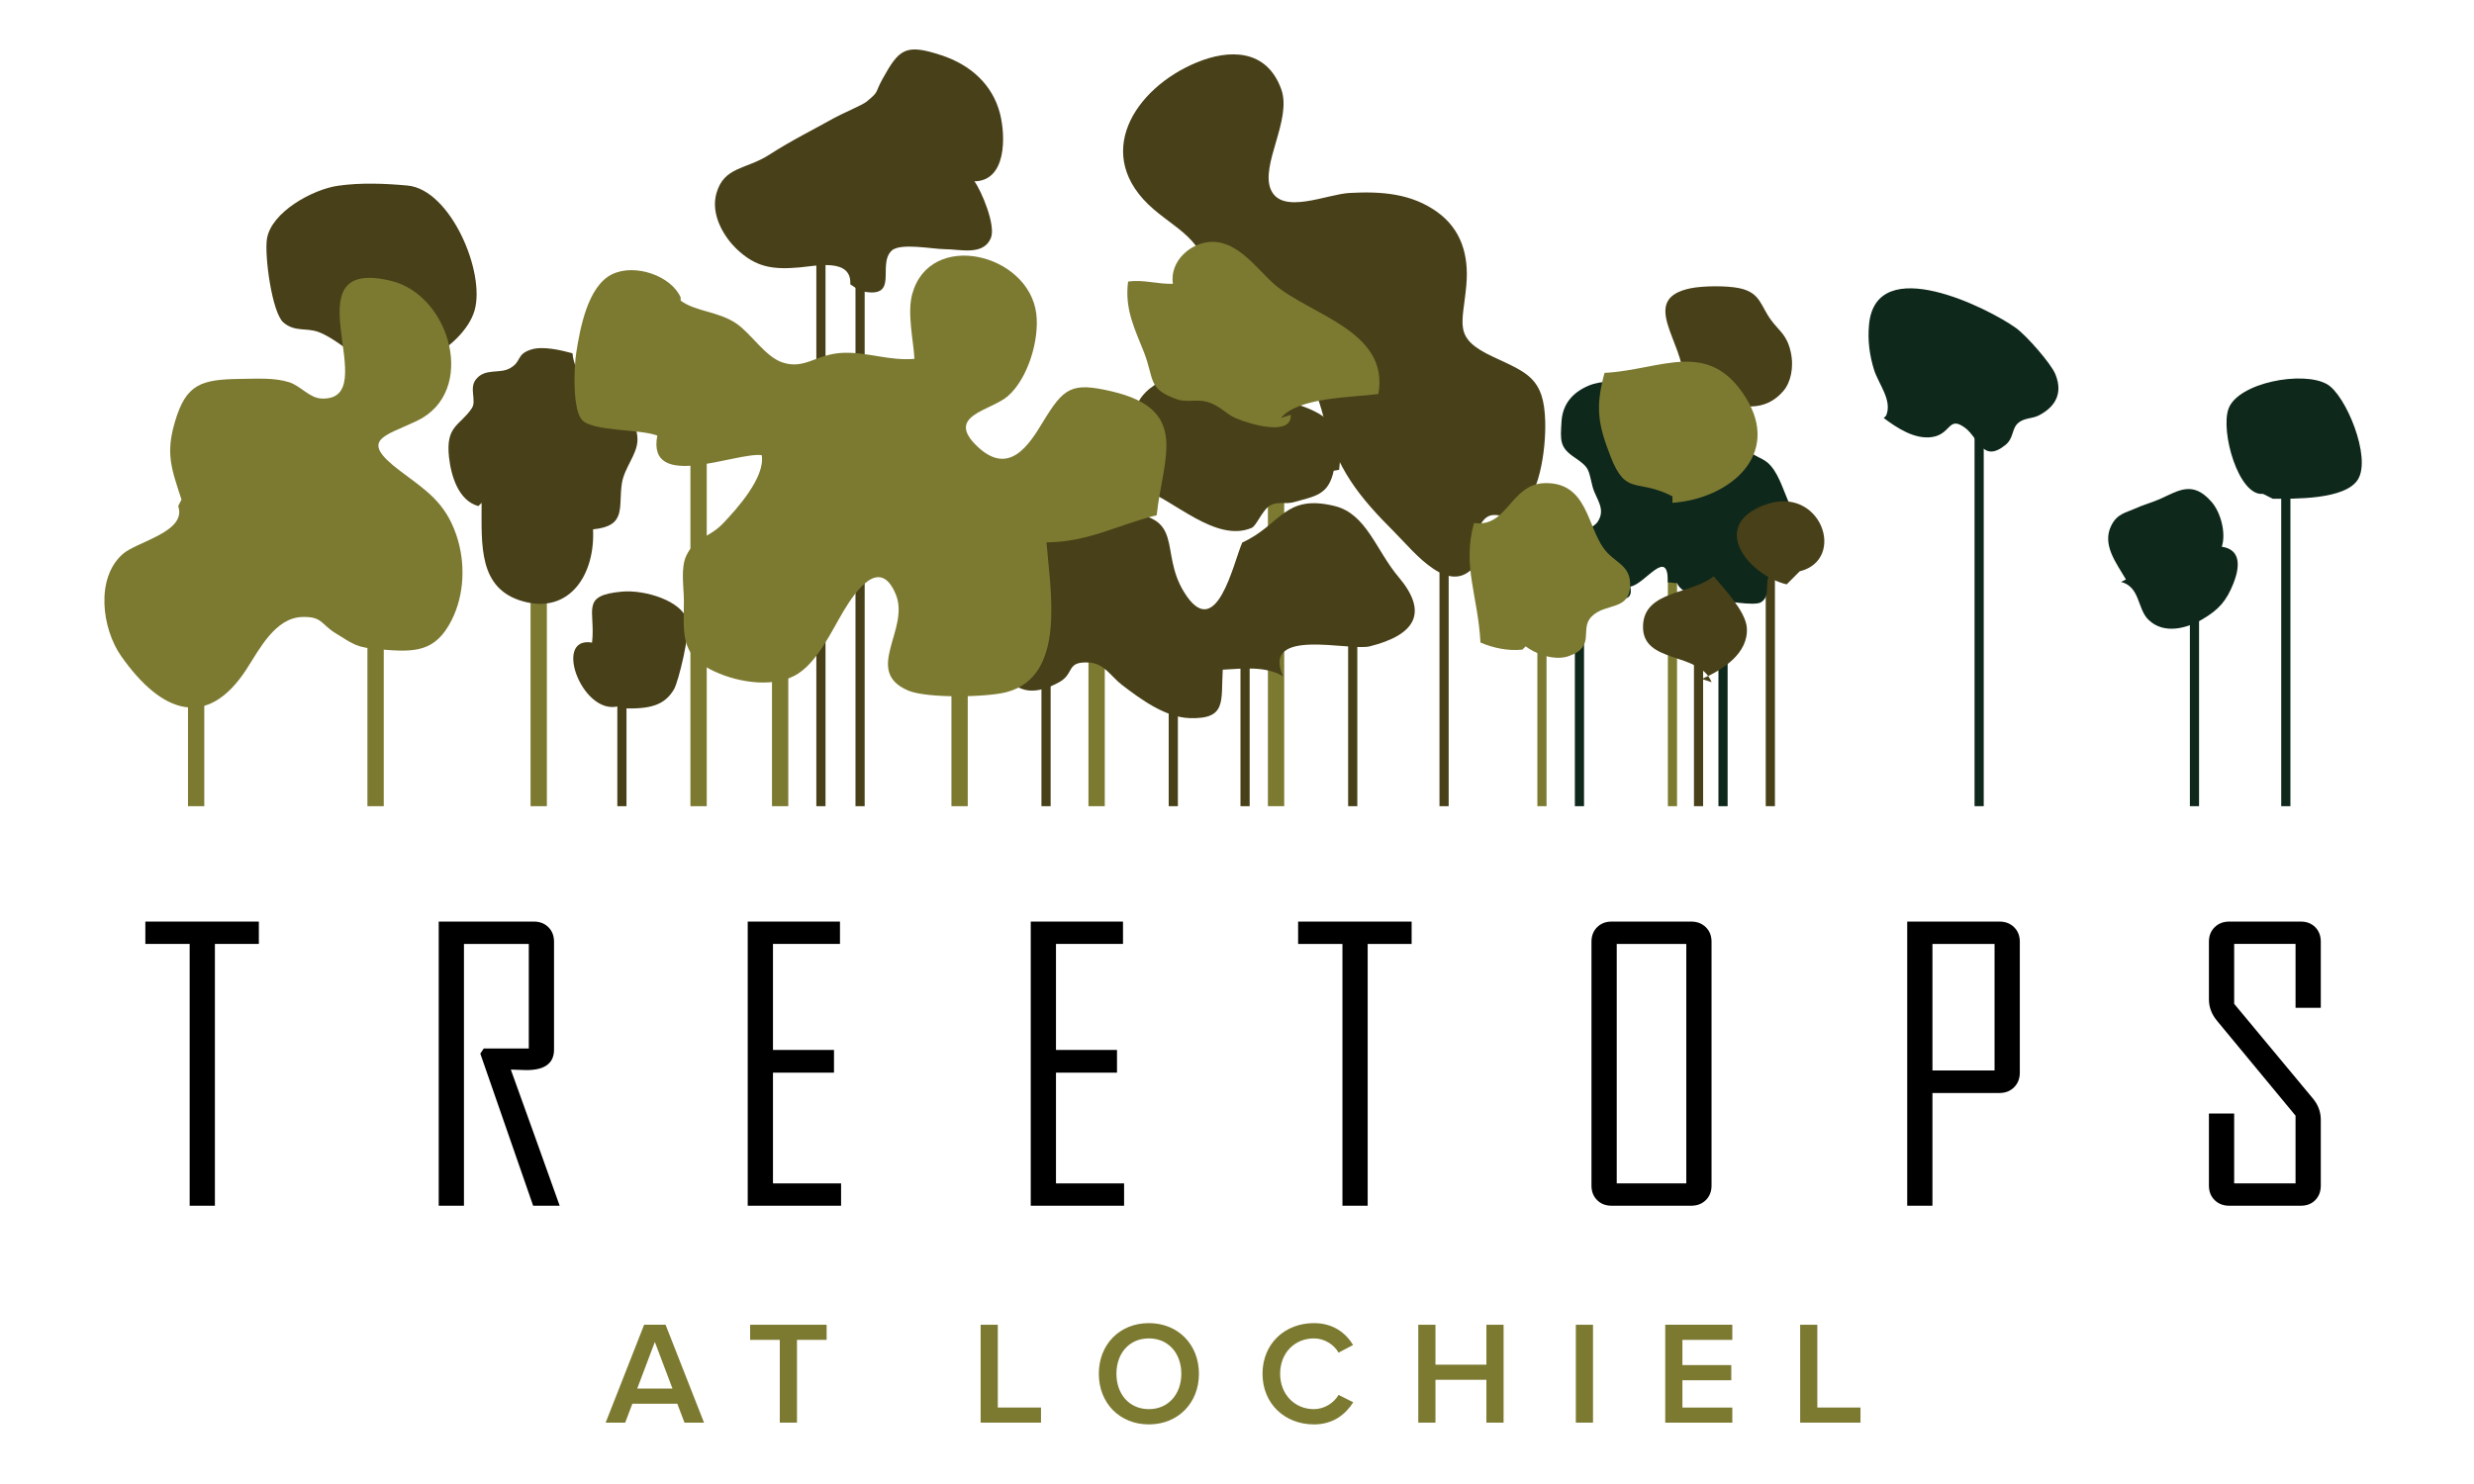 <?xml version="1.0" encoding="utf-8"?>
<!-- Generator: Adobe Illustrator 16.0.0, SVG Export Plug-In . SVG Version: 6.00 Build 0)  -->
<!DOCTYPE svg PUBLIC "-//W3C//DTD SVG 1.1//EN" "http://www.w3.org/Graphics/SVG/1.1/DTD/svg11.dtd">
<svg version="1.1" id="Layer_2" xmlns="http://www.w3.org/2000/svg" xmlns:xlink="http://www.w3.org/1999/xlink" x="0px" y="0px"
	 width="200px" height="120px" viewBox="0 0 200 120" enable-background="new 0 0 200 120" xml:space="preserve">
<g>
	<path d="M20.926,76.328h-3.553v21.171h-2.041V76.328H11.75v-1.806h9.176V76.328z"/>
	<path d="M45.244,97.499h-2.144l-4.272-12.304l0.279-0.41h3.641v-8.457h-5.241v21.171h-2.041V74.522h7.693
		c0.479,0,0.871,0.152,1.174,0.455c0.303,0.304,0.455,0.695,0.455,1.175v8.721c0,1.106-0.744,1.658-2.231,1.658
		c-0.147,0-0.362-0.007-0.646-0.021c-0.284-0.015-0.49-0.022-0.617-0.022C42.616,90.148,43.933,93.819,45.244,97.499z"/>
	<path d="M67.992,97.499h-7.546V74.522h7.458v1.806h-5.417v8.574h4.933v1.835h-4.933v8.956h5.506V97.499z"/>
	<path d="M90.872,97.499h-7.546V74.522h7.458v1.806h-5.418v8.574h4.933v1.835h-4.933v8.956h5.506V97.499z"/>
	<path d="M114.117,76.328h-3.553v21.171h-2.04V76.328h-3.583v-1.806h9.176V76.328z"/>
	<path d="M138.362,95.869c0,0.479-0.154,0.872-0.462,1.175c-0.31,0.304-0.703,0.455-1.183,0.455h-6.431
		c-0.479,0-0.871-0.151-1.174-0.455c-0.304-0.303-0.456-0.695-0.456-1.175V76.152c0-0.479,0.152-0.871,0.456-1.175
		c0.303-0.303,0.694-0.455,1.174-0.455h6.431c0.479,0,0.873,0.152,1.183,0.455c0.308,0.304,0.462,0.695,0.462,1.175V95.869z
		 M136.321,95.693V76.328h-5.623v19.365H136.321z"/>
	<path d="M163.283,86.737c0,0.479-0.154,0.874-0.463,1.182c-0.308,0.309-0.703,0.463-1.182,0.463h-5.418v9.117h-2.04V74.522h7.458
		c0.479,0,0.874,0.152,1.182,0.455c0.309,0.304,0.463,0.695,0.463,1.175V86.737z M161.242,86.562V76.328h-5.021v10.233H161.242z"/>
	<path d="M187.615,95.869c0,0.479-0.149,0.872-0.447,1.175c-0.299,0.304-0.688,0.455-1.168,0.455h-5.784
		c-0.479,0-0.874-0.151-1.182-0.455c-0.309-0.303-0.463-0.695-0.463-1.175v-5.828h2.041v5.652h4.962v-5.477l-6.342-7.664
		c-0.44-0.528-0.661-1.11-0.661-1.747v-4.653c0-0.479,0.154-0.871,0.463-1.175c0.308-0.303,0.702-0.455,1.182-0.455H186
		c0.479,0,0.869,0.152,1.168,0.455c0.298,0.304,0.447,0.695,0.447,1.175v5.344h-2.041v-5.168h-4.962v4.845l6.372,7.664
		c0.42,0.509,0.631,1.082,0.631,1.718V95.869z"/>
</g>
<g>
	<rect x="15.197" y="42.771" fill="#7C7A31" width="1.318" height="22.419"/>
	<rect x="29.703" y="42.771" fill="#7C7A31" width="1.319" height="22.419"/>
	<rect x="42.891" y="42.771" fill="#7C7A31" width="1.318" height="22.419"/>
	<rect x="55.814" y="35.913" fill="#7C7A31" width="1.319" height="29.277"/>
	<rect x="62.408" y="35.913" fill="#7C7A31" width="1.318" height="29.277"/>
	<rect x="76.915" y="35.913" fill="#7C7A31" width="1.318" height="29.277"/>
	<rect x="87.992" y="35.913" fill="#7C7A31" width="1.318" height="29.277"/>
	<rect x="102.498" y="34.33" fill="#7C7A31" width="1.318" height="30.859"/>
	<rect x="124.282" y="47.835" fill="#7C7A31" width="0.741" height="17.354"/>
	<rect x="134.832" y="38.287" fill="#7C7A31" width="0.741" height="26.903"/>
	<rect x="49.905" y="52.58" fill="#484018" width="0.742" height="12.61"/>
	<rect x="65.993" y="20.879" fill="#484018" width="0.742" height="44.311"/>
	<rect x="69.158" y="20.879" fill="#484018" width="0.742" height="44.311"/>
	<rect x="84.192" y="47.781" fill="#484018" width="0.742" height="17.408"/>
	<rect x="94.479" y="53.848" fill="#484018" width="0.742" height="11.342"/>
	<rect x="100.281" y="53.848" fill="#484018" width="0.742" height="11.342"/>
	<rect x="108.984" y="49.364" fill="#484018" width="0.742" height="15.826"/>
	<rect x="116.369" y="41.452" fill="#484018" width="0.742" height="23.738"/>
	<rect x="142.744" y="45.671" fill="#484018" width="0.742" height="19.518"/>
	<rect x="136.941" y="51.474" fill="#484018" width="0.741" height="13.715"/>
	<rect x="159.624" y="33.539" fill="#0E281B" width="0.742" height="31.65"/>
	<rect x="138.919" y="49.892" fill="#0E281B" width="0.742" height="15.298"/>
	<rect x="127.314" y="49.892" fill="#0E281B" width="0.741" height="15.298"/>
	<rect x="177.031" y="45.144" fill="#0E281B" width="0.742" height="20.045"/>
	<rect x="184.417" y="36.968" fill="#0E281B" width="0.742" height="28.222"/>
	<path fill="#0E281B" d="M128.609,48.177c0.733-0.508,3.61,1.264,3.184-0.745c1.174-0.155,3.084-3.291,3.035-0.33
		c0.215-0.04,0.531,0.083,0.744,0.041c0.374,0.993,2.193,1.133,3.057,1.301c0.716,0.139,3.178,0.572,3.709,0.267
		c0.97-0.559,0.049-1.877,1.031-2.647c0.435-0.34,1.19-0.097,1.563-0.679c0.434-0.681,0.132-1.477-0.694-1.592
		c1.353-0.812,0.83-2.118,0.31-3.301c-0.405-0.919-0.831-2.413-1.686-3.106c-0.489-0.396-1.099-0.503-1.556-1.001
		c-0.686-0.745-0.655-1.275-1.518-1.718c-0.833-0.427-1.614-0.271-2.339-0.729c-0.693-0.438-0.858-0.907-1.689-1.19
		c-0.672-0.228-1.26-0.115-1.883-0.525c-0.748-0.493-0.742-0.951-1.736-1.189c-1.106-0.266-2.684-0.292-3.733,0.158
		c-1.313,0.563-2.085,1.512-2.172,2.878c-0.101,1.571-0.154,2.109,1.059,2.924c1.27,0.853,1.098,1.021,1.447,2.348
		c0.269,1.017,1.127,1.806,0.401,2.872c-0.241,0.356-0.918,0.602-1.215,0.982c-0.543,0.695-0.629,1.166-0.637,2.047
		c-0.015,1.569,0.815,1.583,1.318,2.802"/>
	<path fill="#484018" d="M28.912,28.792c-0.978-0.572-2.012-1.492-3.106-1.924c-1.022-0.404-1.944,0.012-2.888-0.786
		c-0.935-0.79-1.551-5.454-1.337-6.772c0.353-2.179,3.724-4.005,5.749-4.291c1.84-0.259,3.77-0.184,5.615-0.015
		c3.471,0.317,6.317,7.004,5.417,10.108c-0.899,3.101-6.539,6.26-9.185,3.944"/>
	<path fill="#484018" d="M38.671,40.924c-1.623-0.443-2.21-2.474-2.373-3.957c-0.282-2.576,0.889-2.524,1.844-3.956
		c0.403-0.603-0.23-1.599,0.318-2.314c0.731-0.953,1.897-0.45,2.736-0.904c1.022-0.553,0.49-1.14,1.761-1.534
		c0.951-0.295,2.412,0.064,3.322,0.308c0.313,3.511,5.316,3.923,5.255,7.022c-0.022,1.162-1.061,2.224-1.259,3.489
		c-0.303,1.933,0.423,3.458-2.333,3.726c0.182,3.639-1.882,6.861-5.638,5.828c-3.646-1.005-3.37-4.544-3.37-7.971"/>
	<path fill="#484018" d="M50.276,57.013c-3.054,1.286-5.713-5.617-2.414-5.051c0.3-2.619-0.991-3.817,2.414-4.122
		c1.897-0.168,4.85,0.764,5.273,2.316c0.283,1.036-0.722,4.986-1.046,5.552c-0.781,1.358-1.979,1.644-4.228,1.569"/>
	<path fill="#484018" d="M119.441,45.465c0.554-0.825-0.252-2.147,0.195-2.965c0.88-1.611,1.725-0.312,2.957-1.03
		c1.868-1.089,2.389-5.142,2.323-7.417c-0.101-3.487-1.416-3.894-4.233-5.211c-3.262-1.525-2.431-2.547-2.142-5.801
		c0.212-2.385-0.401-4.469-2.314-5.869c-2.114-1.545-4.58-1.708-7.136-1.569c-1.83,0.1-5.44,1.791-6.349-0.258
		c-0.883-1.992,1.722-5.684,0.836-8.129c-1.192-3.294-4.24-3.235-6.825-2.17c-5.05,2.082-8.562,7.528-3.486,11.882
		c2.16,1.853,4.677,2.776,4.219,6.588c-0.168,1.385-1.934,3.175-1.476,4.574c0.671,2.051,3.19,1.417,4.811,1.348
		c4.171-0.178,5.2,0.469,6.208,4.409c1.042,4.077,2.782,6.271,5.736,9.219C114.327,44.625,117.354,48.572,119.441,45.465z"/>
	<path fill="#484018" d="M92.476,39.605c2.354,0.768,5.818,4.315,8.711,3.08c0.392-0.167,0.871-1.475,1.511-1.826
		c0.601-0.33,1.242-0.066,1.911-0.258c1.681-0.481,2.791-0.551,3.209-2.535c0.146-0.024,0.292-0.049,0.438-0.075
		c0.391-3.286-0.587-4.387-3.461-5.309c-2.378-0.763-4.131-2.625-6.517-2.836c-1.975-0.175-5.552,0.833-6.349,2.895
		c-0.562,1.455-0.028,5.354,0.283,6.864"/>
	<path fill="#484018" d="M81.135,54.375c1.149,1.898,2.781,1.724,4.484,0.792c1.287-0.706,0.519-1.716,2.452-1.589
		c1.208,0.08,1.722,1.105,2.625,1.8c1.532,1.181,3.518,2.625,5.473,2.69c3.042,0.101,2.519-1.402,2.679-3.916
		c1.594-0.088,3.463-0.316,4.876,0.531c-1.793-4.004,5.383-2.01,7.01-2.418c3.732-0.937,4.745-2.75,2.322-5.612
		c-1.801-2.126-2.585-5.092-5.136-5.728c-4.103-1.022-4.361,1.523-7.493,2.944c-0.709,1.574-2.1,8.291-4.727,3.977
		c-2.026-3.329,0.213-6.182-5.07-6.395c-3.661-0.147-5.458,1.266-7.92,3.878c-3.226,3.422-3.204,6.868-0.256,10.365"/>
	<path fill="#484018" d="M68.738,22.989c0.122-2.154-2.784-1.479-4.104-1.365c-2.109,0.184-3.515,0.032-5.134-1.538
		c-0.871-0.843-2.107-2.674-1.576-4.483c0.632-2.151,2.381-1.878,4.265-3.092c1.853-1.195,3.7-2.097,5.279-2.988
		c0.577-0.325,2.244-1.023,2.588-1.305c1.065-0.876,0.625-0.638,1.291-1.839c1.346-2.428,1.849-2.872,4.774-1.904
		c2.303,0.761,4.126,2.343,4.728,4.744c0.45,1.794,0.527,5.401-2.076,5.443c0.56,0.759,1.759,3.576,1.325,4.596
		c-0.616,1.446-2.494,0.889-3.764,0.889c-0.891,0-3.547-0.531-4.245,0.115c-1.244,1.151,0.75,4.036-2.561,3.255"/>
	<path fill="#484018" d="M138.368,55.167c-1.002-2.516-5.662-1.438-5.544-4.588c0.107-2.857,3.964-2.521,5.705-3.981
		c0.81,0.945,2.586,2.831,2.685,4.151c0.156,2.095-1.969,3.424-3.637,4.155"/>
	<path fill="#484018" d="M144.435,47.254c-3.054-0.74-6.3-4.685-1.847-6.402c4.587-1.768,6.76,4.39,2.901,5.346"/>
	<path fill="#484018" d="M136.061,30.638c0.11-2.918-3.646-6.445,0.593-7.324c1.003-0.208,2.95-0.224,3.961-0.01
		c1.719,0.363,1.691,1.408,2.567,2.586c0.692,0.931,1.271,1.178,1.582,2.571c0.281,1.257-0.009,2.475-0.599,3.159
		c-2.437,2.83-6.088,0.043-8.698-0.587"/>
	<path fill="#0E281B" d="M152.479,33.605c0.519-1.248-0.62-2.544-0.983-3.715c-0.347-1.119-0.529-2.331-0.401-3.658
		c0.571-5.907,9.712-1.271,11.878,0.292c0.874,0.629,2.834,2.885,3.18,3.725c0.729,1.768-0.253,2.798-1.363,3.357
		c-0.502,0.252-1.154,0.182-1.631,0.59c-0.548,0.469-0.351,1.225-1.029,1.778c-1.864,1.517-2.177-0.575-3.275-1.382
		c-1.378-1.014-1.105,0.542-2.705,0.755c-1.396,0.186-2.8-0.749-3.866-1.542"/>
	<path fill="#0E281B" d="M171.864,46.858c-0.797-1.362-1.95-2.813-1.19-4.353c0.482-0.979,1.187-1.04,1.929-1.383
		c0.619-0.287,1.443-0.515,2.032-0.781c1.499-0.678,2.634-1.494,4.147,0.24c0.761,0.872,1.183,2.538,0.831,3.628
		c1.634,0.24,1.421,1.75,0.94,2.962c-0.556,1.398-1.162,2.117-2.508,2.906c-1.195,0.702-3.085,1.274-4.356,0.043
		c-0.926-0.896-0.664-2.656-2.221-3.065"/>
	<path fill="#0E281B" d="M182.942,39.935c-1.966,0.212-3.454-5.022-2.788-6.878c0.758-2.113,6.025-3.106,7.974-1.984
		c1.51,0.87,3.588,5.895,2.494,7.689c-1.017,1.667-5.204,1.568-6.889,1.568"/>
	<path fill="#7C7A31" d="M14.405,40.924c0.723,2.086-3.329,2.859-4.483,3.878c-2.23,1.967-1.672,6.054-0.127,8.253
		c3.295,4.689,6.984,5.922,10.143,1.042c1.027-1.587,2.308-4.142,4.491-4.206c1.639-0.048,1.501,0.576,2.695,1.311
		c1.58,0.974,1.675,1.149,3.642,1.313c2.736,0.229,4.423,0.246,5.744-2.366c1.031-2.039,1.152-4.637,0.373-6.909
		c-0.913-2.662-2.486-3.617-4.535-5.16c-3.383-2.547-1.301-2.774,1.366-4.052c4.895-2.345,2.713-10.148-2.091-11.316
		c-8.538-2.077-0.417,9.708-5.617,9.515c-0.998-0.038-1.704-1.032-2.645-1.324c-1.201-0.373-2.554-0.279-3.889-0.265
		c-3.19,0.037-4.414,0.398-5.315,3.415c-0.787,2.635-0.304,3.817,0.514,6.345"/>
	<path fill="#7C7A31" d="M55.023,24.044c-0.773-1.746-3.7-2.766-5.545-1.865c-1.972,0.963-2.587,4.391-2.895,6.349
		c-0.189,1.205-0.322,4.7,0.521,5.484c0.943,0.878,4.612,0.673,6.032,1.208c-0.868,4.557,6.375,1.325,8.44,1.583
		c0.316,1.77-2.021,4.375-3.17,5.564c-1.097,1.135-2.213,1.06-2.927,2.572c-0.471,0.997-0.195,2.55-0.193,3.633
		c0.006,2.492-0.339,4.253,2.104,5.539c1.939,1.02,4.855,1.544,6.818,0.54c1.824-0.933,3.057-3.71,4.009-5.28
		c0.918-1.516,2.922-4.466,4.213-1.273c1.131,2.799-2.683,6.2,1.003,7.747c1.512,0.634,6.373,0.549,7.978,0.112
		c4.812-1.311,3.488-8.253,3.187-12.097c3.476-0.05,5.707-1.409,8.909-2.197c0.504-4.688,2.725-8.534-3.654-10.022
		c-3.244-0.757-3.856-0.296-5.545,2.484c-1.11,1.827-2.718,4.408-5.281,1.992c-2.68-2.526,1.065-2.886,2.444-4.082
		c1.633-1.417,2.566-4.571,2.302-6.672c-0.614-4.886-8.596-6.804-10.028-1.588c-0.428,1.557,0.108,3.817,0.178,5.241
		c-2.028,0.175-3.737-0.545-5.71-0.488c-2.218,0.064-3.115,1.382-4.945,0.784c-1.409-0.46-2.533-2.337-3.758-3.164
		c-1.456-0.981-3.295-0.951-4.484-1.84"/>
	<path fill="#7C7A31" d="M123.335,52.265c0.675,0.529,2.229,1.209,3.442,0.804c2.276-0.76,0.893-2.175,1.867-3.19
		c1.143-1.19,3.159-0.413,3.136-2.676c-0.017-1.543-1.295-1.712-2.122-2.843c-1.369-1.875-1.359-5.345-4.741-5.294
		c-2.818,0.042-3.03,3.634-5.757,3.224c-0.971,3.478,0.329,5.894,0.521,9.667c1.064,0.451,2.225,0.694,3.39,0.573"/>
	<path fill="#7C7A31" d="M135.203,40.66c4.604-0.331,8.827-3.864,5.928-8.504c-3.025-4.84-6.854-2.234-11.421-2.005
		c-0.749,2.77-0.535,4.133,0.482,6.745c1.274,3.27,2.094,1.744,5.011,3.237"/>
	<path fill="#7C7A31" d="M103.553,33.803c1.389-1.715,5.886-1.66,7.874-1.945c0.926-5.123-5.576-6.395-8.422-8.883
		c-1.364-1.193-2.879-3.425-4.991-3.419c-1.719,0.004-3.474,1.538-3.198,3.394c-1.23,0.036-2.38-0.359-3.619-0.184
		c-0.308,2.275,0.596,3.944,1.279,5.71c0.859,2.218,0.288,2.96,2.644,3.803c0.807,0.289,1.624-0.014,2.426,0.207
		c1.089,0.301,1.532,0.979,2.374,1.337c1.163,0.496,4.53,1.488,4.426-0.283"/>
</g>
<g>
	<g>
		<path fill="#7C7A31" d="M55.335,115.038l-0.582-1.53h-3.631l-0.581,1.53h-1.579l3.11-7.916h1.733l3.109,7.916H55.335z
			 M52.938,108.511l-1.424,3.774h2.849L52.938,108.511z"/>
		<path fill="#7C7A31" d="M63.039,115.038v-6.693h-2.397v-1.223h6.183v1.223h-2.397v6.693H63.039z"/>
		<path fill="#7C7A31" d="M79.275,115.038v-7.916h1.389v6.694h3.49v1.222H79.275z"/>
		<path fill="#7C7A31" d="M88.83,111.086c0-2.361,1.674-4.095,4.047-4.095c2.361,0,4.046,1.733,4.046,4.095
			c0,2.362-1.685,4.095-4.046,4.095C90.504,115.181,88.83,113.448,88.83,111.086z M95.499,111.086c0-1.637-1.031-2.859-2.622-2.859
			c-1.603,0-2.624,1.223-2.624,2.859c0,1.627,1.021,2.86,2.624,2.86C94.468,113.946,95.499,112.713,95.499,111.086z"/>
		<path fill="#7C7A31" d="M102.063,111.086c0-2.444,1.816-4.095,4.154-4.095c1.59,0,2.587,0.819,3.169,1.769l-1.176,0.618
			c-0.379-0.666-1.151-1.151-1.993-1.151c-1.567,0-2.73,1.187-2.73,2.859c0,1.649,1.163,2.86,2.73,2.86
			c0.842,0,1.614-0.498,1.993-1.151l1.188,0.594c-0.605,0.95-1.591,1.792-3.181,1.792
			C103.879,115.181,102.063,113.52,102.063,111.086z"/>
		<path fill="#7C7A31" d="M120.162,115.038v-3.465h-4.118v3.465h-1.389v-7.916h1.389v3.229h4.118v-3.229h1.389v7.916H120.162z"/>
		<path fill="#7C7A31" d="M127.392,115.038v-7.916h1.388v7.916H127.392z"/>
		<path fill="#7C7A31" d="M134.619,115.038v-7.916h5.424v1.223h-4.035v2.041h3.951v1.223h-3.951v2.208h4.035v1.222H134.619z"/>
		<path fill="#7C7A31" d="M145.526,115.038v-7.916h1.388v6.694h3.489v1.222H145.526z"/>
	</g>
</g>
</svg>
